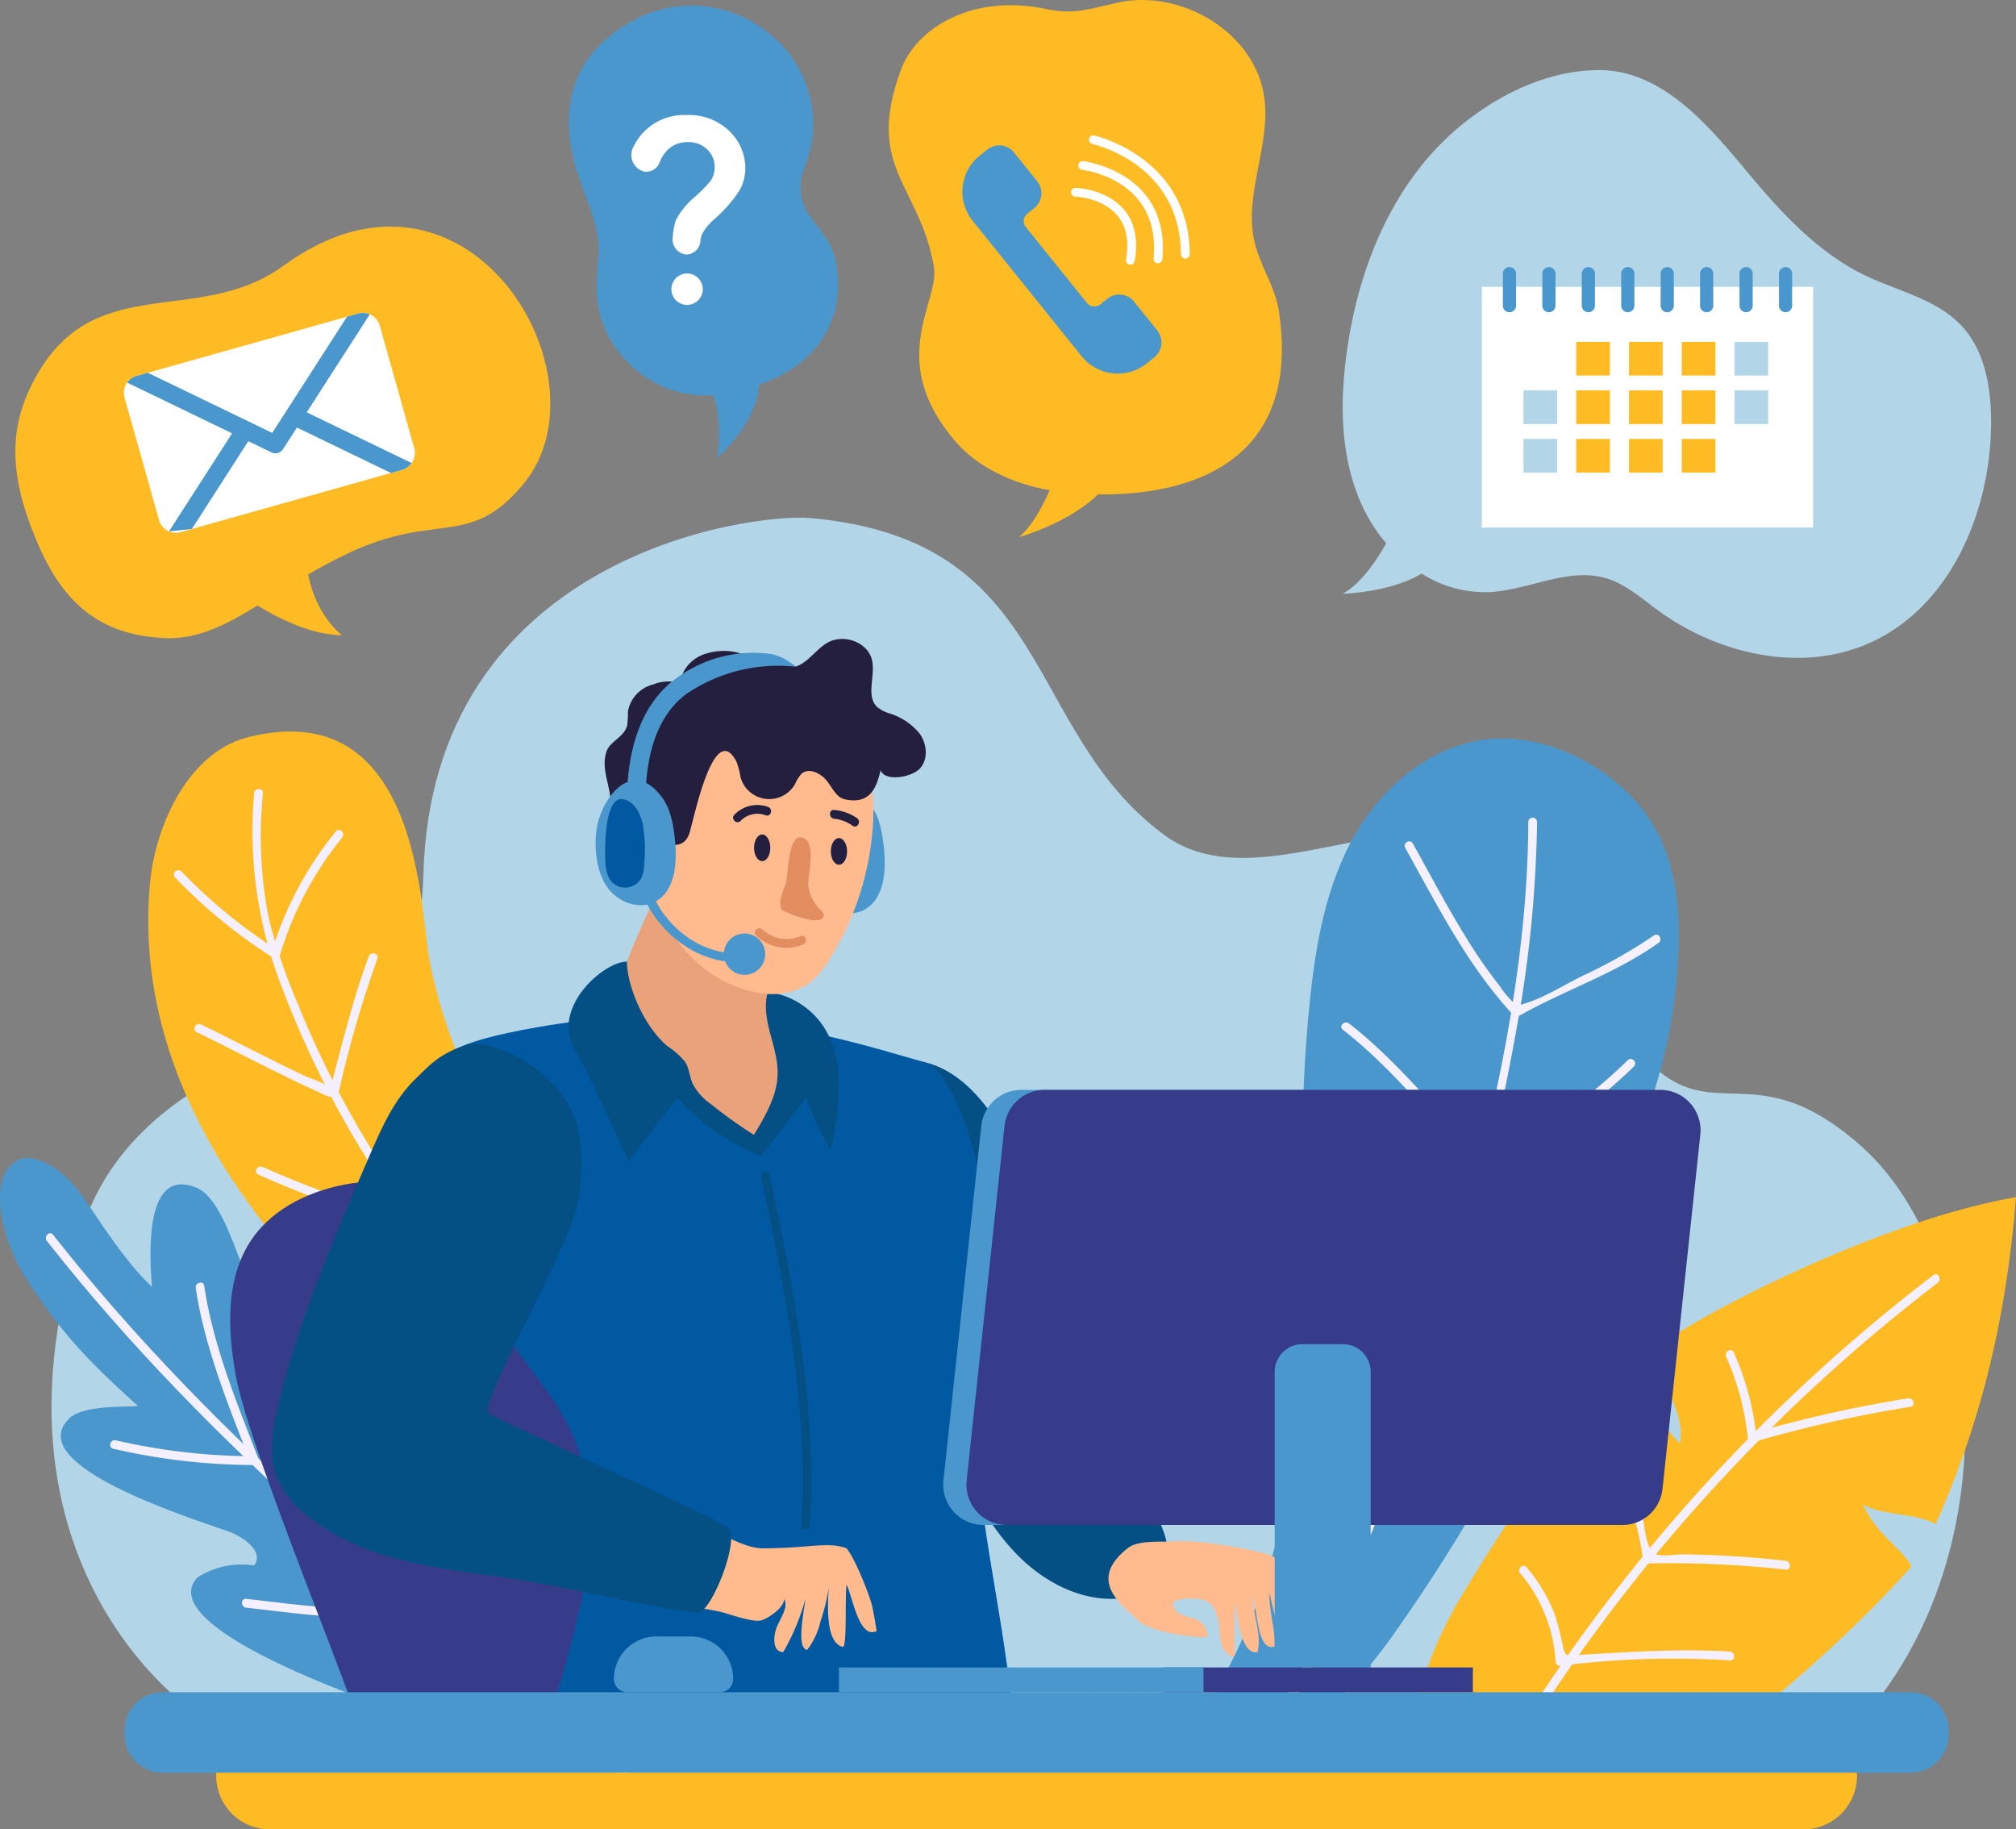 <?xml version="1.0" encoding="UTF-8"?>
<svg xmlns="http://www.w3.org/2000/svg" xmlns:xlink="http://www.w3.org/1999/xlink" id="Groupe_170" data-name="Groupe 170" width="333.923" height="302.992" viewBox="0 0 333.923 302.992">
  <rect x="0" y="0" width="333.923" height="302.992" fill="#808080" stroke="none"/>
  <defs>
    <clipPath id="clip-path">
      <rect id="Rectangle_279" data-name="Rectangle 279" width="333.923" height="302.992" fill="none"></rect>
    </clipPath>
  </defs>
  <g id="Groupe_169" data-name="Groupe 169" clip-path="url(#clip-path)">
    <path id="Tracé_2375" data-name="Tracé 2375" d="M17.148,234.627c4.883-14.319,18.172-24.084,33.253-28.669,3.923-1.193,8.135-1.735,11.662-3.769,8.437-4.867,11.007-15.674,11.246-25.141,1.338-52.959,54.173-60.12,64.317-59.183,40.234,3.719,34.819,34.971,58.327,52.415,15.19,11.271,39.008-6.614,55.813,2.162,14.26,7.448,14.212,28.533,27.251,37.819,9.358,6.664,16.586-2.53,32.517,11.668,20.5,18.27,26.022,68.648-2.375,97.485L44.809,320.545c-9.733-1.646-46.857-29.63-27.661-85.919" transform="translate(-3.188 -32.045)" fill="#b3d5e8"></path>
    <path id="Tracé_2376" data-name="Tracé 2376" d="M330.076,338.034a259.448,259.448,0,0,1,28.03-38.586,37.2,37.2,0,0,0,7.808,13.752c1.533-4.787-4.856-11.938-2.661-16.46.919-1.893,33.448-20.052,58.4-24.346-1.486,18.261-5.11,35.829-13.324,54.153-3.225-1.88-8.788-1.369-12.013-3.249,2.232,5.062,6.459,7.251,8.031,10.244-12.647,14.193-30.957,29.306-36.911,31.476-12.449,4.537-25.945,1.466-38.071-2.591-6.47-2.165-8.068-2.581-6.112-9.341a66,66,0,0,1,6.822-15.052" transform="translate(-87.73 -74.106)" fill="#febb23"></path>
    <path id="Tracé_2377" data-name="Tracé 2377" d="M344.354,368.827a286.233,286.233,0,0,1,69.923-77.489c.734-.561.009-1.826-.735-1.257A288.13,288.13,0,0,0,343.1,368.093c-.491.8.767,1.532,1.257.734" transform="translate(-93.311 -78.879)" fill="#f4f0ff"></path>
    <path id="Tracé_2378" data-name="Tracé 2378" d="M345.865,357.523A24.753,24.753,0,0,1,351.7,372.1c.023.354.317.78.728.728a147.3,147.3,0,0,1,28.137-.9c.935.06.932-1.4,0-1.456-8.545-.543-16.825.1-25.338.558-1.917.1-1.848.276-2.308-1.478A52.006,52.006,0,0,0,351.6,364.4a26.794,26.794,0,0,0-4.708-7.9c-.6-.719-1.628.316-1.029,1.029" transform="translate(-94.045 -96.919)" fill="#f4f0ff"></path>
    <path id="Tracé_2379" data-name="Tracé 2379" d="M366.39,332.436a41.137,41.137,0,0,1,5.376,15.924.745.745,0,0,0,.728.728,177.044,177.044,0,0,1,22.924,1.018c.93.1.923-1.355,0-1.456-3.806-.417-7.619-.735-11.445-.9q-2.867-.128-5.738-.156c-1.174-.011-3.777.494-4.734-.222-1.339-1-1.552-5.867-2.15-7.646a43.347,43.347,0,0,0-3.7-8.019.728.728,0,0,0-1.257.734" transform="translate(-99.649 -90.145)" fill="#f4f0ff"></path>
    <path id="Tracé_2380" data-name="Tracé 2380" d="M392.753,308.3a44.35,44.35,0,0,1,3.579,13.414.739.739,0,0,0,.922.7,215.283,215.283,0,0,1,26.009-5.836c.922-.148.531-1.551-.387-1.4a215.161,215.161,0,0,0-26.01,5.836l.922.7a46.708,46.708,0,0,0-3.778-14.148c-.379-.855-1.633-.116-1.257.734" transform="translate(-106.831 -83.572)" fill="#f4f0ff"></path>
    <path id="Tracé_2381" data-name="Tracé 2381" d="M290.853,214.6c.919-10.078,2.332-20.366,7.041-29.324s13.348-16.449,23.439-17.195c9.915-.734,21.134,5.334,26.383,13.778s4.985,18.86,3.9,28.743c-1.15,10.482-4.794,20.505-8.409,30.411-10.659,29.2-20.5,50.368-38.441,75.748C286.3,342.878,265.1,339.29,275.42,325.989c20.525-34.963,11.881-72.466,15.433-111.393" transform="translate(-74.192 -45.71)" fill="#4997cd"></path>
    <path id="Tracé_2382" data-name="Tracé 2382" d="M285.1,343.064c10.672-15.859,17.9-34.251,24.346-52.146a418.163,418.163,0,0,0,18.9-69.685,205.083,205.083,0,0,0,3.435-34.463.728.728,0,0,0-1.456,0c-.072,22.015-4.688,44.028-10.279,65.229a418.533,418.533,0,0,1-22.419,64.532,171.839,171.839,0,0,1-13.781,25.8c-.524.779.736,1.508,1.257.734" transform="translate(-77.187 -50.62)" fill="#f4f0ff"></path>
    <path id="Tracé_2383" data-name="Tracé 2383" d="M319.717,192.527c5.365,9.629,10.364,19.577,17.927,27.719a.74.74,0,0,0,.882.114c7.594-4.3,15.954-6.988,23.13-12.1.757-.539.031-1.8-.734-1.257a82.247,82.247,0,0,1-11.761,6.667c-3.149,1.538-6.683,3.824-10.065,4.748-1.252.343-.316.463-1.264-.11a14.514,14.514,0,0,1-2.409-2.834,82.527,82.527,0,0,1-5.612-8.085c-3.15-5.08-5.929-10.379-8.837-15.6-.456-.819-1.714-.086-1.257.734" transform="translate(-86.954 -52.081)" fill="#f4f0ff"></path>
    <path id="Tracé_2384" data-name="Tracé 2384" d="M305.445,233.844c7.839,6.075,14.137,14.111,21.054,21.165.483.493,1.242,1.6,1.967,1.786,1.728.45,5.4-2.452,6.866-3.271a84.3,84.3,0,0,0,18.33-13.591c.668-.66-.363-1.689-1.029-1.029a81.678,81.678,0,0,1-16.974,12.764c-1.5.856-5.789,3.932-7.041,3.4-1.029-.433-2.265-2.317-3.019-3.115-6.132-6.49-12.041-13.653-19.124-19.142-.732-.567-1.769.456-1.029,1.029" transform="translate(-83.028 -63.293)" fill="#f4f0ff"></path>
    <path id="Tracé_2385" data-name="Tracé 2385" d="M57.486,352.052c-9.886-3.815-30.758-12.734-24.77-19.1a13.431,13.431,0,0,1,9.356-1.976c1.747-2.156-1.6-4.711-4.221-5.636-6.98-2.468-33.753-10.916-26.572-18.519,2.354-2.822,11.956-1.92,11.5-2.335-7.865-7.132-12.269-11.515-18.424-20.977-3.9-6-7.245-17.918-.447-20.024,4.36-.1,7.851,3.52,10.317,7.116s6.546,10.083,10.942,14.227c-.2-3.225-1.844-20.306,7.405-16.408,5.781,2.436,8.383,19.478,13.282,25.745.655.838,1.714,1.747,2.644,1.23.574-.32.76-1.037,1.04-1.632,1.679-3.573,7.475-2.784,9.832.384s2.434,7.4,2.929,11.322,1.917,8.281,5.537,9.854c.518-2.265,1.092-4.638,2.66-6.352s4.475-2.439,6.222-.908a6.629,6.629,0,0,1,1.636,2.888c6.12,17.212,18.587,38.954,25.691,55.111-1.393-1.077-38.83-11.033-46.559-14.016" transform="translate(0 -71.683)" fill="#4997cd"></path>
    <path id="Tracé_2386" data-name="Tracé 2386" d="M10.6,281.871c27.115,34.512,61.576,62.232,95.767,89.364.726.577,1.762-.447,1.029-1.03-34.19-27.132-68.653-54.851-95.766-89.363-.578-.737-1.6.3-1.029,1.029" transform="translate(-2.839 -76.335)" fill="#f4f0ff"></path>
    <path id="Tracé_2387" data-name="Tracé 2387" d="M25.6,319.351a104.955,104.955,0,0,0,23.383,2.692.733.733,0,0,0,.7-.922C46.1,311.9,42.1,302.175,40.651,292.349c-.136-.924-1.54-.531-1.4.387,1.453,9.827,5.453,19.551,9.038,28.773l.7-.922a103.2,103.2,0,0,1-23-2.64c-.912-.213-1.3,1.191-.387,1.4" transform="translate(-6.824 -79.391)" fill="#f4f0ff"></path>
    <path id="Tracé_2388" data-name="Tracé 2388" d="M55.751,352.427c4.945.53,9.866,1.244,14.838,1.485,4.339.211,9.316.431,13.308-1.584a.739.739,0,0,0,.261-1c-5.978-10.75-8.893-23.044-13.79-34.3-.373-.857-1.628-.116-1.257.735,4.9,11.261,7.806,23.537,13.79,34.3l.261-1c-4.241,2.14-9.873,1.588-14.456,1.273-4.336-.3-8.636-.91-12.955-1.373-.93-.1-.923,1.357,0,1.456" transform="translate(-14.978 -86.146)" fill="#f4f0ff"></path>
    <path id="Tracé_2389" data-name="Tracé 2389" d="M130.152,306.582c-8.019-5.078-15.921-8.77-23.939-13.848-10.678-6.762-77.25-44.871-72.2-101.04.9-9.947,6.506-21.816,16.184-24.284,28.63-7.3,28.573,28.893,30.08,36.707,3.452,17.893,12.8,34.221,24.348,48.319s25.3,26.2,38.9,38.324c2.969,2.645,6.2,5.93,5.808,9.887a12.737,12.737,0,0,1-1.393,4.1c-3.565,7.542-12.256,5.342-17.795,1.834" transform="translate(-9.18 -45.281)" fill="#febb23"></path>
    <path id="Tracé_2390" data-name="Tracé 2390" d="M57.735,180.225a71.051,71.051,0,0,0,4.272,31.259,162.841,162.841,0,0,0,11.368,24.242,179.736,179.736,0,0,0,39.769,47.42,212.45,212.45,0,0,0,32.862,22.767.728.728,0,0,0,.734-1.257c-35.985-20.377-66.33-51.03-81.868-89.773a91.107,91.107,0,0,1-4.73-14,70.662,70.662,0,0,1-.951-20.661c.073-.934-1.383-.93-1.456,0" transform="translate(-15.639 -48.841)" fill="#f4f0ff"></path>
    <path id="Tracé_2391" data-name="Tracé 2391" d="M39.769,196.723a88.33,88.33,0,0,0,16.286,13.313.736.736,0,0,0,1.069-.435,56.286,56.286,0,0,1,10.311-19.5c.6-.712-.424-1.747-1.029-1.03a58.014,58.014,0,0,0-10.686,20.145l1.069-.435A86.816,86.816,0,0,1,40.8,195.694a.728.728,0,0,0-1.029,1.029" transform="translate(-10.761 -51.371)" fill="#f4f0ff"></path>
    <path id="Tracé_2392" data-name="Tracé 2392" d="M44.61,229.959c4.516,2.195,8.971,4.515,13.474,6.735,2.116,1.043,4.234,2.1,6.4,3.042.815.357,1.963,1.094,2.889.984a.756.756,0,0,0,.7-.534A189.068,189.068,0,0,1,74.539,217.8c.33-.879-1.077-1.258-1.4-.387-1.829,4.863-3.224,9.888-4.561,14.9q-.775,2.908-1.5,5.829c-.115.461-.223.923-.341,1.383-.028.112.775.093.1-.392a28.21,28.21,0,0,0-4.181-1.84c-2.042-.967-4.066-1.972-6.089-2.98-3.742-1.865-7.457-3.788-11.218-5.615-.839-.408-1.578.847-.734,1.257" transform="translate(-12.035 -59.014)" fill="#f4f0ff"></path>
    <path id="Tracé_2393" data-name="Tracé 2393" d="M58.631,261.821a154.672,154.672,0,0,0,24.979,8.742.742.742,0,0,0,.9-.509A113.5,113.5,0,0,0,87.743,248c.06-.935-1.4-.932-1.456,0A111.414,111.414,0,0,1,83.1,269.668l.9-.509a152.486,152.486,0,0,1-24.632-8.595c-.851-.368-1.593.886-.734,1.257" transform="translate(-15.847 -67.279)" fill="#f4f0ff"></path>
    <path id="Tracé_2394" data-name="Tracé 2394" d="M53.282,299.5c-1.365-7.657-1.7-16.166,2.731-22.557,3.684-5.311,10.094-8.173,16.48-9.18,4.872-.768,63.595-5.537,65.745-3.4,1.99,1.979,8.154,5.623,10.622,15.882,2.963,12.312,11.936,64.827,9.407,75.824-7.008,1.744-74,2.084-84.418,2.177-.427-3.9-18.344-46.269-20.568-58.746" transform="translate(-14.249 -71.772)" fill="#363c89"></path>
    <path id="Tracé_2395" data-name="Tracé 2395" d="M206.182,241.577c16.259,3.7,22.651,37.743,25.125,46.014a110.474,110.474,0,0,0,11.485,25.79c2.471,4.055,5.266,9.112,2.858,13.2-1.52,2.583-4.708,3.737-7.7,3.876-5.962.277-11.715-2.722-15.97-6.906s-7.225-9.479-9.972-14.777c-8.134-15.686-12.906-27.557-16.62-44.833-.2-.946-1.743-25.224,10.8-22.369" transform="translate(-53.11 -65.659)" fill="#045084"></path>
    <path id="Tracé_2396" data-name="Tracé 2396" d="M257.055,363.756c2.078,2.118,10.94,3.2,11.669,2.693-.769-4.616-5.307-1.995-5.868-5.553,1.38-.965,3.017-.673,4.369-.673a3.35,3.35,0,0,1,2.781,2.315c.755,1.917.475,2.514.769,4.553.29,2.011,2.332,3.482,2.334,2.2,0-2.355.006-5.992.008-8.347.581,2.094.992,8.712,3.813,8.087.688-3.167-.777-5.957-.791-9.2.8,2.751.791,9.2,3.612,8.283.115-2.955-.98-5.942-.865-8.9.633,2.607,1.634,8.256,3.193,7.346.472-2.844-.3-5.853-.919-8.671-.373-1.713-.281-3.372-1.526-4.606-.765-.759-11.566-2.853-16.048-2.59-2.827.166-6.42-.267-8.2,1.147-6.924,5.5-.661,9.538,1.667,11.911" transform="translate(-68.619 -95.403)" fill="#ffbb8e"></path>
    <path id="Tracé_2397" data-name="Tracé 2397" d="M105.232,271.965c3.7,17.987,15.909,20.287,18.183,38.508,1.517,12.16-3.567,27.224-7.027,38.979,28.1.989,56.549.475,77.316-.422-.761-17.027-7.562-39.642-5.986-56.614.9-9.73,3.053-18.761,1.674-28.436s-5.556-23.687-10.4-25.081c-9.421-2.708-17.337-5.147-28.191-6.327-4.74-.515-18.654-1.965-30.663-.274-7.543,1.063-13.933,2.474-16.64,3.573-17.911,7.266-1.465,20.532,1.735,36.093" transform="translate(-25.919 -62.981)" fill="#015aa1"></path>
    <path id="Tracé_2398" data-name="Tracé 2398" d="M163.77,244.554c1.775-.131,9.39-13.74,8.81-15.423-2.043-4.679-5.825.043-7.046-3.425-.976-2.771,3.835-15.387,1.132-18.622-1.613-1.931-17.733-7.907-20.6-2.455-1.348,2.57-6.408,14.1-6.408,17.1,0,1.746,19.136,23.192,24.107,22.825" transform="translate(-37.996 -55.061)" fill="#eaa27a"></path>
    <path id="Tracé_2399" data-name="Tracé 2399" d="M178.163,350.382c1.034,1.214,2.891,5.357,4.045,8.858.382,1.16.93,4.848.93,4.848-2.924,1.41-3.967-5.695-4.976-7.694-.3,2.2.128,10.387-.642,10.316-2.82-.7-2.516-6.854-2.307-9.8a34.071,34.071,0,0,1-1.376,5.621,12.372,12.372,0,0,1-2.2,4.68c-1.809-.3-.6-5.963-.27-8.491a37.715,37.715,0,0,1-3.688,8.849c-1.826,0-1.664-2.628-1.08-4.119s2.032-3.324,1.178-4.688c.178,1.311-2.484,3.2-3.758,3.555s-4.843-.882-6.115-1.245c-6.076-1.73-20.15-1.113-18.271-7.88,1.288-4.637,7.207-8.471,11.475-7.823,3.749.571,8.981,5.016,13.208,5.016,7.566,0,10.819-1.157,13.848,0" transform="translate(-37.941 -93.939)" fill="#ffbb8e"></path>
    <path id="Tracé_2400" data-name="Tracé 2400" d="M137.3,317.534c-7.619-4.313-39.346-18.239-39.623-18.938-1.059-2.681,14.029-27.984,14.978-35.449s.806-14-4.535-19.3c-7.1-7.053-13.717-6.345-13.717-6.345-4.933,1.728-6.236,3.354-8.759,5.8-3.574,3.464-5.636,8.16-7.613,12.728-5.832,13.482-11.692,27.046-15.14,41.325-.943,3.9-1.685,8.107-.247,11.858a15.875,15.875,0,0,0,4.926,6.32c8.4,6.955,19.847,8.626,30.663,10.034,11.215,1.46,22.85,4.715,34.066,6.174,2.308.3,7.418-12.835,5-14.2" transform="translate(-16.823 -64.607)" fill="#045084"></path>
    <path id="Tracé_2401" data-name="Tracé 2401" d="M129.363,229.661c-.009,2.981,2.361,5.813,3.6,8.522l6.315,13.747q4.041-5.289,8.084-10.577a37.646,37.646,0,0,0,13.885,9.655l7.517-9.719a44.487,44.487,0,0,0,4.028,8.751c1.46-7.154,2.717-15.31-1.664-21.15a13.125,13.125,0,0,0-8.743-5.08c-1.314,4.366,1.649,8.877,1.616,13.436-.026,3.705-2.014,7.075-3.94,10.24a76.723,76.723,0,0,1-7.237-5.189,9.341,9.341,0,0,1-2.911-3.309c-.508-1.163-.565-2.512-1.238-3.589a12.735,12.735,0,0,0-2.916-2.587c-4.1-3.468-6.72-10.209-6.72-14.02-3.179,0-9.664,5.154-9.68,10.87" transform="translate(-35.194 -59.523)" fill="#045084"></path>
    <path id="Tracé_2402" data-name="Tracé 2402" d="M173.154,267.424c4.039,18.944,7.809,38.2,6.678,57.664-.055.936,1.4.933,1.456,0,1.138-19.589-2.666-38.989-6.731-58.051-.2-.916-1.6-.528-1.4.387" transform="translate(-47.102 -72.506)" fill="#045084"></path>
    <path id="Tracé_2403" data-name="Tracé 2403" d="M183.575,188.112c-.485,3.01-.325,6.286,1.348,8.834s5.184,4.038,7.922,2.7c3.52-1.724,3.86-6.558,3.431-10.454-.271-2.458-.7-5.02-2.185-6.995-4.97-6.592-9.715.945-10.516,5.918" transform="translate(-49.877 -48.865)" fill="#4997cd"></path>
    <path id="Tracé_2404" data-name="Tracé 2404" d="M150.05,195.66c3.038,6.2,8.953,11.148,15.789,12.137a11.162,11.162,0,0,0,7.895-1.423,13.556,13.556,0,0,0,3.588-4.107,47.544,47.544,0,0,0,7.255-23.1c.293-6.435-1.2-13.678-6.544-17.275-4.06-2.733-9.316-2.684-14.208-2.536-2.519.076-5.135.176-7.378,1.326-2.332,1.2-3.973,3.38-5.518,5.5-5.606,7.689-5.048,20.974-.88,29.482" transform="translate(-39.944 -43.338)" fill="#ffbb8e"></path>
    <path id="Tracé_2405" data-name="Tracé 2405" d="M171.954,212.4a7.3,7.3,0,0,0,7.78,1.5c.857-.349.482-1.757-.386-1.4a5.874,5.874,0,0,1-6.365-1.127c-.682-.641-1.713.387-1.029,1.029" transform="translate(-46.72 -57.449)" fill="#e28e60"></path>
    <path id="Tracé_2406" data-name="Tracé 2406" d="M159.43,165.724a13.468,13.468,0,0,1,.672,2.6,4.928,4.928,0,0,0,9.033,1.069,5.75,5.75,0,0,1,1.077-1.708c1.164-.983,2.987-.149,4,.994s1.655,2.93,3.143,3.258c4.29.945,5.275-2.055,5.941-4.826.648,1.948,5.155,1.227,6.527-.3s1.155-4.025-.027-5.7a10.326,10.326,0,0,0-5.025-3.4,5.937,5.937,0,0,1-2-1.015c-2-1.825-.3-5.176-.908-7.816-.677-2.95-4.621-4.384-7.277-2.931-1.982,1.085-3.248,3.325-5.4,4.028-.063-.495-6.971-3.179-7.051-1.331a9.721,9.721,0,0,0-7.59-.884c-2.257.569-4.349,2.627-4.365,4.955a6.859,6.859,0,0,0-4.59.209,5.609,5.609,0,0,0-4.15,4.451,17.6,17.6,0,0,1-.125,2.308c-.462,1.94-2.85,2.619-3.426,4.335-.839,2.5.26,4.778.609,7.421.571,4.326-.323,8.1,5.219,7.758,3.674-.226,6.6,1.579,7.838-1.433.589-1.43,4.015-19.481,7.873-12.04" transform="translate(-37.43 -39.549)" fill="#241f3f"></path>
    <path id="Tracé_2407" data-name="Tracé 2407" d="M135.715,185.482c-.485,3.01-.086,7.009,1.587,9.559s5.184,4.037,7.923,2.7c3.52-1.724,3.86-6.558,3.431-10.454-.271-2.459-.7-5.02-2.186-6.995-4.97-6.592-9.954.221-10.755,5.194" transform="translate(-36.87 -48.307)" fill="#4997cd"></path>
    <path id="Tracé_2408" data-name="Tracé 2408" d="M145.739,172.4c.1-6.2,1.526-13.241,6.847-17.122a27.009,27.009,0,0,1,17.982-4.453,8.994,8.994,0,0,0-3.849-2.072,21.386,21.386,0,0,0-16.017,4.088c-6.083,4.476-7.921,12.387-8.042,19.559-.033,1.981,3.044,1.981,3.078,0" transform="translate(-38.811 -40.399)" fill="#4997cd"></path>
    <path id="Tracé_2409" data-name="Tracé 2409" d="M144.626,197.7c1.224,7.67,7.737,14.439,15.584,15.154.932.084.927-1.371,0-1.456-7.233-.66-13.066-7.1-14.18-14.086-.147-.922-1.55-.531-1.4.387" transform="translate(-39.343 -53.537)" fill="#4997cd"></path>
    <path id="Tracé_2410" data-name="Tracé 2410" d="M171.555,215.821a3.422,3.422,0,1,1-3.423-3.422,3.422,3.422,0,0,1,3.423,3.422" transform="translate(-44.81 -57.784)" fill="#4997cd"></path>
    <path id="Tracé_2411" data-name="Tracé 2411" d="M182.194,198.614a6.58,6.58,0,0,0,1.9,3.793c.315.314.689.663.646,1.088-.072.726-1.179.858-1.965.725a16.291,16.291,0,0,1-4.574-1.491,1.4,1.4,0,0,1-.35-.225,1.039,1.039,0,0,1-.266-.594c-.21-1.26.446-2.486.856-3.705.462-1.374.318-8.17,2.663-7.665,2.637.569.895,6.513,1.093,8.074" transform="translate(-48.301 -51.83)" fill="#e28e60"></path>
    <path id="Tracé_2412" data-name="Tracé 2412" d="M137.7,191.476c.026,1.553.192,3.281,1.35,4.317a3.107,3.107,0,0,0,4.58-.78,5.84,5.84,0,0,0,.536-2.491,24.025,24.025,0,0,0-.264-6.672c-.4-1.82-1.5-3.79-3.351-4.026-2.939-.375-2.88,7.918-2.851,9.653" transform="translate(-37.461 -49.462)" fill="#015aa1"></path>
    <path id="Tracé_2413" data-name="Tracé 2413" d="M174.27,192.073c0,1.219-.6,2.206-1.347,2.206s-1.346-.987-1.346-2.206.6-2.206,1.346-2.206,1.347.988,1.347,2.206" transform="translate(-46.678 -51.654)" fill="#241f3f"></path>
    <path id="Tracé_2414" data-name="Tracé 2414" d="M191.741,192.893c0,1.219-.6,2.206-1.347,2.206s-1.346-.987-1.346-2.206.6-2.206,1.346-2.206,1.347.987,1.347,2.206" transform="translate(-51.431 -51.877)" fill="#241f3f"></path>
    <path id="Tracé_2415" data-name="Tracé 2415" d="M168.046,185.8a3.851,3.851,0,0,1,4.161-.929c.883.317,1.263-1.089.387-1.4a5.294,5.294,0,0,0-5.577,1.3c-.656.67.373,1.7,1.029,1.029" transform="translate(-45.38 -49.83)" fill="#241f3f"></path>
    <path id="Tracé_2416" data-name="Tracé 2416" d="M189.555,185.74a6.3,6.3,0,0,1,3.047,1.168c.767.541,1.5-.721.734-1.257a7.764,7.764,0,0,0-3.782-1.367c-.932-.091-.926,1.366,0,1.456" transform="translate(-51.38 -50.134)" fill="#241f3f"></path>
    <path id="Tracé_2417" data-name="Tracé 2417" d="M324.161,398.363H34.671a6.309,6.309,0,0,1-6.309-6.309v-.718a6.309,6.309,0,0,1,6.309-6.309h289.49a6.309,6.309,0,0,1,6.309,6.309v.718a6.309,6.309,0,0,1-6.309,6.309" transform="translate(-7.716 -104.748)" fill="#4997cd"></path>
    <path id="Tracé_2418" data-name="Tracé 2418" d="M320.973,403.347H49.194v.505a8.872,8.872,0,0,0,8.872,8.872H312.1a8.872,8.872,0,0,0,8.872-8.872Z" transform="translate(-13.383 -109.732)" fill="#febb23"></path>
    <path id="Tracé_2419" data-name="Tracé 2419" d="M323.273,320.046H221.3a6.677,6.677,0,0,1-6.64-7.386l6.268-58.711a6.676,6.676,0,0,1,6.639-5.968H329.541a6.677,6.677,0,0,1,6.639,7.386l-6.268,58.71a6.677,6.677,0,0,1-6.64,5.968" transform="translate(-58.388 -67.465)" fill="#4997cd"></path>
    <path id="Tracé_2420" data-name="Tracé 2420" d="M328.558,320.046H226.582a6.677,6.677,0,0,1-6.64-7.386l6.268-58.711a6.676,6.676,0,0,1,6.639-5.968H334.826a6.677,6.677,0,0,1,6.639,7.386l-6.268,58.71a6.677,6.677,0,0,1-6.64,5.968" transform="translate(-59.826 -67.465)" fill="#363c89"></path>
    <path id="Tracé_2421" data-name="Tracé 2421" d="M301.352,305.839h-6.726a4.587,4.587,0,0,0-4.587,4.588v48.954h15.9V310.427a4.588,4.588,0,0,0-4.588-4.588" transform="translate(-78.906 -83.205)" fill="#4997cd"></path>
    <rect id="Rectangle_263" data-name="Rectangle 263" width="51.292" height="4.103" transform="translate(192.668 276.176)" fill="#363c89"></rect>
    <rect id="Rectangle_264" data-name="Rectangle 264" width="60.372" height="4.103" transform="translate(138.963 276.176)" fill="#4997cd"></rect>
    <path id="Tracé_2422" data-name="Tracé 2422" d="M152.424,372.345h-5.709a7.019,7.019,0,0,0-7.02,7.02,2.213,2.213,0,0,0,2.213,2.213h15.323a2.213,2.213,0,0,0,2.212-2.213,7.019,7.019,0,0,0-7.02-7.02" transform="translate(-38.005 -101.298)" fill="#4997cd"></path>
    <path id="Tracé_2423" data-name="Tracé 2423" d="M266.843,51.554c-.6-4.013-3.1-7.505-4.031-11.455-1.833-7.762,2.613-15.8,1.648-23.714-1.329-10.9-13.8-18.379-24.5-15.914-4.448,1.025-7.231,1.979-11.487,1.059-12.524-2.7-21.726,3.224-24.228,10.019-6.022,16.356,3.106,18.962,5.46,32.664.992,5.779-8.005,15.247,3.414,28.732,3.851,4.547,9.817,7.21,15.763,8.251-1.272,2.867-3.063,6.161-5.109,7.779,0,0,8.147-2.262,13.123-7.092,14.276.212,33.8-4.686,29.951-30.33" transform="translate(-55.015 0)" fill="#febb23"></path>
    <path id="Tracé_2424" data-name="Tracé 2424" d="M251.261,63.736l-3.845-4.777a3.152,3.152,0,0,0-4.431-.479l-1.158.932a1.578,1.578,0,0,1-2.22-.24l-4.77-5.925-.569-.706-4.77-5.926a1.579,1.579,0,0,1,.24-2.22l1.158-.933a3.151,3.151,0,0,0,.479-4.431l-3.845-4.777a3.151,3.151,0,0,0-4.43-.479l-1.264,1.017a7.662,7.662,0,0,0-1.164,10.773l2.993,3.718,5.759,7.156.569.707,5.76,7.155,2.993,3.718a7.663,7.663,0,0,0,10.773,1.165l1.263-1.017a3.151,3.151,0,0,0,.479-4.431" transform="translate(-59.574 -8.999)" fill="#4997cd"></path>
    <path id="Tracé_2425" data-name="Tracé 2425" d="M253.525,55.468a.7.7,0,0,1-.128-.011.727.727,0,0,1-.589-.844c.535-3.014.081-5.439-1.352-7.212-2.444-3.022-6.993-3.216-7.039-3.217a.73.73,0,0,1-.7-.753.748.748,0,0,1,.751-.7c.213.007,5.244.209,8.115,3.749,1.716,2.115,2.273,4.937,1.66,8.39a.727.727,0,0,1-.716.6" transform="translate(-66.304 -11.624)" fill="#fff"></path>
    <path id="Tracé_2426" data-name="Tracé 2426" d="M258.558,53.574a.561.561,0,0,1-.069,0,.727.727,0,0,1-.656-.793c1.225-13-11.273-14.609-11.807-14.672a.728.728,0,0,1-.639-.807.736.736,0,0,1,.806-.64c.145.017,14.45,1.823,13.088,16.256a.727.727,0,0,1-.724.659" transform="translate(-66.757 -9.972)" fill="#fff"></path>
    <path id="Tracé_2427" data-name="Tracé 2427" d="M263.738,51.2a.728.728,0,0,1-.728-.724c-.1-14.862-14.084-18.11-14.678-18.241a.728.728,0,0,1,.311-1.422c.156.034,15.718,3.613,15.823,19.655a.727.727,0,0,1-.723.732Z" transform="translate(-67.404 -8.379)" fill="#fff"></path>
    <path id="Tracé_2428" data-name="Tracé 2428" d="M407.969,58.253c-4.11-4.373-10.426-5.666-15.839-8.257-7.916-3.79-14.022-10.475-19.639-17.218-6.118-7.344-13.825-16.676-24.2-16.821-10.841-.151-21.8,6.536-28.645,14.5-7.742,9-11.892,20.674-13.49,32.441-1.182,8.7-.978,17.906,2.866,25.8a26.288,26.288,0,0,0,3.705,5.615c-1.7,3.035-4.229,6.713-7.208,8.374,0,0,7.961-.223,13.062-3.351a19.543,19.543,0,0,0,11.189,3.078c6.586-.317,13.129-4.188,19.441-2.281,3.152.953,5.7,3.226,8.348,5.178,10.035,7.389,23.861,10.6,35.239,5.517,13.34-5.959,20.011-21.645,20.115-36.255.042-5.828-.946-12.077-4.938-16.325" transform="translate(-83.116 -4.34)" fill="#b3d5e8"></path>
    <rect id="Rectangle_265" data-name="Rectangle 265" width="54.877" height="39.879" transform="translate(245.451 47.508)" fill="#fff"></rect>
    <path id="Tracé_2429" data-name="Tracé 2429" d="M343.057,68.251a1.092,1.092,0,0,1-1.092-1.092v-5.3a1.092,1.092,0,1,1,2.184,0v5.3a1.092,1.092,0,0,1-1.092,1.092" transform="translate(-93.033 -16.533)" fill="#4997cd"></path>
    <path id="Tracé_2430" data-name="Tracé 2430" d="M352.032,68.251a1.092,1.092,0,0,1-1.092-1.092v-5.3a1.092,1.092,0,0,1,2.184,0v5.3a1.092,1.092,0,0,1-1.092,1.092" transform="translate(-95.475 -16.533)" fill="#4997cd"></path>
    <path id="Tracé_2431" data-name="Tracé 2431" d="M361.006,68.251a1.092,1.092,0,0,1-1.092-1.092v-5.3a1.092,1.092,0,1,1,2.184,0v5.3a1.092,1.092,0,0,1-1.092,1.092" transform="translate(-97.916 -16.533)" fill="#4997cd"></path>
    <path id="Tracé_2432" data-name="Tracé 2432" d="M369.981,68.251a1.092,1.092,0,0,1-1.092-1.092v-5.3a1.092,1.092,0,0,1,2.184,0v5.3a1.092,1.092,0,0,1-1.092,1.092" transform="translate(-100.358 -16.533)" fill="#4997cd"></path>
    <path id="Tracé_2433" data-name="Tracé 2433" d="M378.955,68.251a1.092,1.092,0,0,1-1.092-1.092v-5.3a1.092,1.092,0,1,1,2.184,0v5.3a1.092,1.092,0,0,1-1.092,1.092" transform="translate(-102.799 -16.533)" fill="#4997cd"></path>
    <path id="Tracé_2434" data-name="Tracé 2434" d="M387.929,68.251a1.092,1.092,0,0,1-1.092-1.092v-5.3a1.092,1.092,0,1,1,2.184,0v5.3a1.092,1.092,0,0,1-1.092,1.092" transform="translate(-105.241 -16.533)" fill="#4997cd"></path>
    <path id="Tracé_2435" data-name="Tracé 2435" d="M396.9,68.251a1.092,1.092,0,0,1-1.092-1.092v-5.3a1.092,1.092,0,1,1,2.184,0v5.3a1.092,1.092,0,0,1-1.092,1.092" transform="translate(-107.682 -16.533)" fill="#4997cd"></path>
    <path id="Tracé_2436" data-name="Tracé 2436" d="M405.878,68.251a1.092,1.092,0,0,1-1.092-1.092v-5.3a1.092,1.092,0,1,1,2.184,0v5.3a1.092,1.092,0,0,1-1.092,1.092" transform="translate(-110.124 -16.533)" fill="#4997cd"></path>
    <rect id="Rectangle_266" data-name="Rectangle 266" width="5.575" height="5.575" transform="translate(261.084 56.623)" fill="#febb23"></rect>
    <rect id="Rectangle_267" data-name="Rectangle 267" width="5.575" height="5.575" transform="translate(269.823 56.623)" fill="#febb23"></rect>
    <rect id="Rectangle_268" data-name="Rectangle 268" width="5.575" height="5.575" transform="translate(278.563 56.623)" fill="#febb23"></rect>
    <rect id="Rectangle_269" data-name="Rectangle 269" width="5.575" height="5.575" transform="translate(287.303 56.623)" fill="#b3d5e8"></rect>
    <rect id="Rectangle_270" data-name="Rectangle 270" width="5.575" height="5.575" transform="translate(252.343 64.661)" fill="#b3d5e8"></rect>
    <rect id="Rectangle_271" data-name="Rectangle 271" width="5.575" height="5.575" transform="translate(261.084 64.661)" fill="#febb23"></rect>
    <rect id="Rectangle_272" data-name="Rectangle 272" width="5.575" height="5.575" transform="translate(269.823 64.661)" fill="#febb23"></rect>
    <rect id="Rectangle_273" data-name="Rectangle 273" width="5.575" height="5.575" transform="translate(278.563 64.661)" fill="#febb23"></rect>
    <rect id="Rectangle_274" data-name="Rectangle 274" width="5.575" height="5.575" transform="translate(287.303 64.661)" fill="#b3d5e8"></rect>
    <rect id="Rectangle_275" data-name="Rectangle 275" width="5.575" height="5.575" transform="translate(252.343 72.699)" fill="#b3d5e8"></rect>
    <rect id="Rectangle_276" data-name="Rectangle 276" width="5.575" height="5.575" transform="translate(261.084 72.699)" fill="#febb23"></rect>
    <rect id="Rectangle_277" data-name="Rectangle 277" width="5.575" height="5.575" transform="translate(269.823 72.699)" fill="#febb23"></rect>
    <rect id="Rectangle_278" data-name="Rectangle 278" width="5.575" height="5.575" transform="translate(278.563 72.699)" fill="#febb23"></rect>
    <path id="Tracé_2437" data-name="Tracé 2437" d="M47.935,58.022C33.316,68.666,15.416,57.947,5.8,78.584c-3.966,8.513-2.394,16.8,1.595,25.9,4.636,10.579,11.221,14.744,20.741,15.224,5.5.277,10.118-2.111,15.462-5.389,3.887,2.374,9.139,4.885,14,4.911,0,0-4.251-3.078-5.608-10.057,2.024-1.174,4.193-2.353,6.566-3.48C73.413,98.642,78.716,105,87.68,94.149,102.338,76.4,78.4,35.841,47.935,58.022" transform="translate(-0.952 -14.025)" fill="#febb23"></path>
    <path id="Tracé_2438" data-name="Tracé 2438" d="M70.58,73.325l5.7,20.269a2.926,2.926,0,0,1-2.021,3.6L37.609,107.51a2.877,2.877,0,0,1-1.943-.13,2.91,2.91,0,0,1-1.66-1.891L28.3,85.22a2.906,2.906,0,0,1,2.023-3.593L66.98,71.314a2.978,2.978,0,0,1,1.94.12,2.923,2.923,0,0,1,1.66,1.89" transform="translate(-7.67 -19.372)" fill="#fff"></path>
    <path id="Tracé_2439" data-name="Tracé 2439" d="M58.674,87.668l17.381,8.4A2.93,2.93,0,0,1,74.465,97.2l-1.833.515L57.055,90.184l-2.311,3.592a1.5,1.5,0,0,1-.848.628,1.477,1.477,0,0,1-1.042-.1L49,92.45l-9.356,14.544-3.777.386L46.317,91.145l-17.381-8.4a2.923,2.923,0,0,1,1.593-1.114l1.833-.516,20.6,9.959L65.349,71.83l1.833-.516a2.985,2.985,0,0,1,1.941.12Z" transform="translate(-7.872 -19.372)" fill="#4997cd"></path>
    <path id="Tracé_2440" data-name="Tracé 2440" d="M172.412,40.354c-1.533-2.554-4.1-4.664-4.486-7.616a8.245,8.245,0,0,1,.389-4.29,19.088,19.088,0,0,0-6.359-23.066,20.113,20.113,0,0,0-20.213-2.446c-9.792,4.5-15.4,13.169-10.545,27.072,1.36,3.891,3.174,7.769,3.185,11.89.008,3.181-2.248,10.986,4.487,18.118a17.981,17.981,0,0,0,14.511,5.765,22.621,22.621,0,0,1,.577,10.4s6.491-5.435,7-12.142c15.84-5.46,13.817-19.747,11.455-23.681" transform="translate(-35.209 -0.339)" fill="#4997cd"></path>
    <path id="Tracé_2441" data-name="Tracé 2441" d="M155.363,62.229h0a2.6,2.6,0,1,0,2.6,2.6,2.6,2.6,0,0,0-2.6-2.6" transform="translate(-41.56 -16.93)" fill="#fff"></path>
    <path id="Tracé_2442" data-name="Tracé 2442" d="M159.894,28.827a9.617,9.617,0,0,0-7.122-2.648A9.3,9.3,0,0,0,145.9,28.8a9.6,9.6,0,0,0-1.944,2.746,2.827,2.827,0,0,0,1.9,4.009,2.4,2.4,0,0,0,2.523-1.594,5.655,5.655,0,0,1,1.3-2.02,4.6,4.6,0,0,1,3.311-1.277,4.383,4.383,0,0,1,3.265,1.224,4.033,4.033,0,0,1,1.212,2.942,3.992,3.992,0,0,1-.684,2.261,23.957,23.957,0,0,1-2.72,2.743,12.64,12.64,0,0,0-3.034,3.769,11.879,11.879,0,0,0-.51,2.76,2.514,2.514,0,0,0,2.3,2.914,2.41,2.41,0,0,0,2.281-2.219,4.471,4.471,0,0,1,.271-1.152,8.669,8.669,0,0,1,2.044-2.491,23.064,23.064,0,0,0,4.153-4.732,7.44,7.44,0,0,0,.971-3.685,8.459,8.459,0,0,0-2.645-6.166" transform="translate(-39.089 -7.122)" fill="#fff"></path>
  </g>
</svg>
